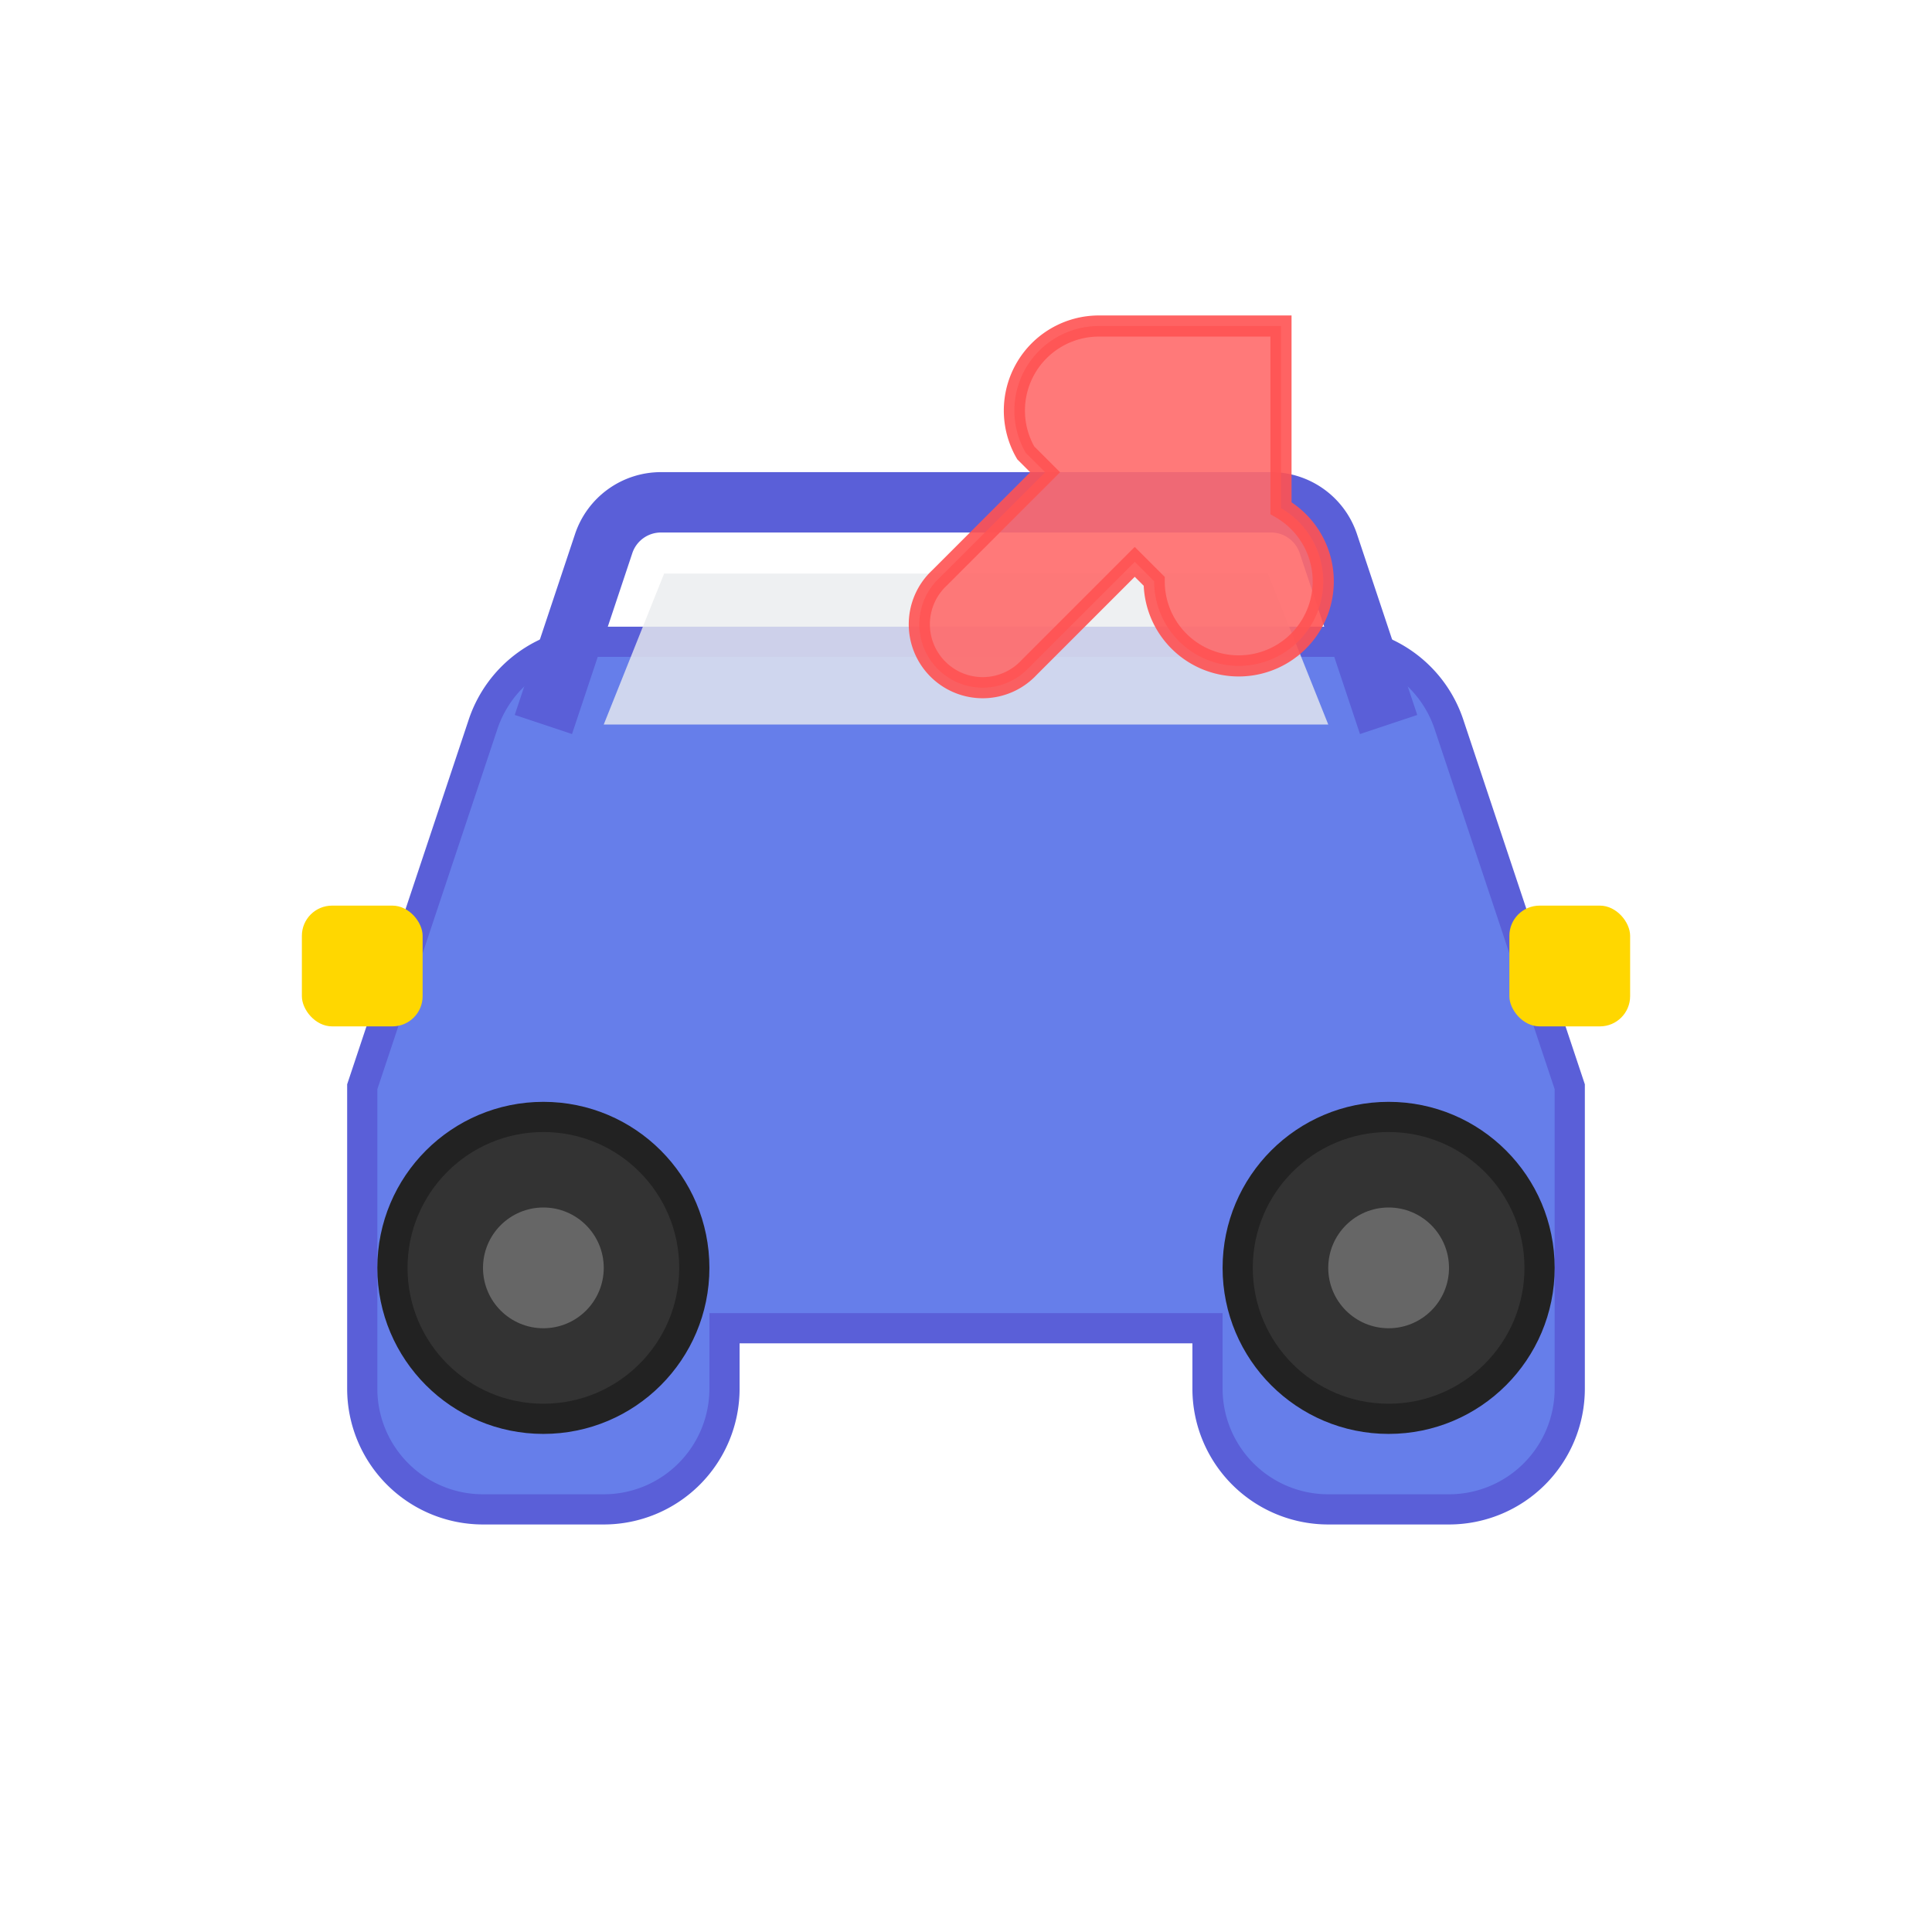 <svg xmlns="http://www.w3.org/2000/svg" viewBox="0 0 32 32" width="32" height="32">
  <!-- Car body -->
  <path d="M26 18v5a2 2 0 01-2 2h-2a2 2 0 01-2-2v-1H12v1a2 2 0 01-2 2H8a2 2 0 01-2-2v-5l2-6a2 2 0 011.89-1.37h12.22A2 2 0 0124 12l2 6z" fill="#667eea" stroke="#5a5fd8" stroke-width="0.5"/>
  
  <!-- Car windows -->
  <path d="M9 12l1-3a1 1 0 01.95-.68h10.1a1 1 0 01.95.68l1 3" fill="none" stroke="#5a5fd8" stroke-width="1"/>
  <path d="M10 12h12l-1-2.5H11L10 12z" fill="#e9ecef" opacity="0.8"/>
  
  <!-- Wheels -->
  <circle cx="9" cy="21" r="2.5" fill="#333" stroke="#222" stroke-width="0.5"/>
  <circle cx="23" cy="21" r="2.5" fill="#333" stroke="#222" stroke-width="0.5"/>
  <circle cx="9" cy="21" r="1" fill="#666"/>
  <circle cx="23" cy="21" r="1" fill="#666"/>
  
  <!-- Headlights -->
  <rect x="25" y="15" width="2" height="2" rx="0.5" fill="#ffd700"/>
  <rect x="5" y="15" width="2" height="2" rx="0.5" fill="#ffd700"/>
  
  <!-- Wrench icon overlay (representing parts/maintenance) -->
  <g transform="translate(14, 4) scale(0.7)">
    <path d="M6 2a2 2 0 00-1.73 3l.46.46-2.5 2.5a1.5 1.5 0 102.12 2.12l2.5-2.5.46.46a2 2 0 103-1.73V2z" fill="#ff6b6b" stroke="#ff5252" stroke-width="0.5" opacity="0.9"/>
  </g>
</svg> 